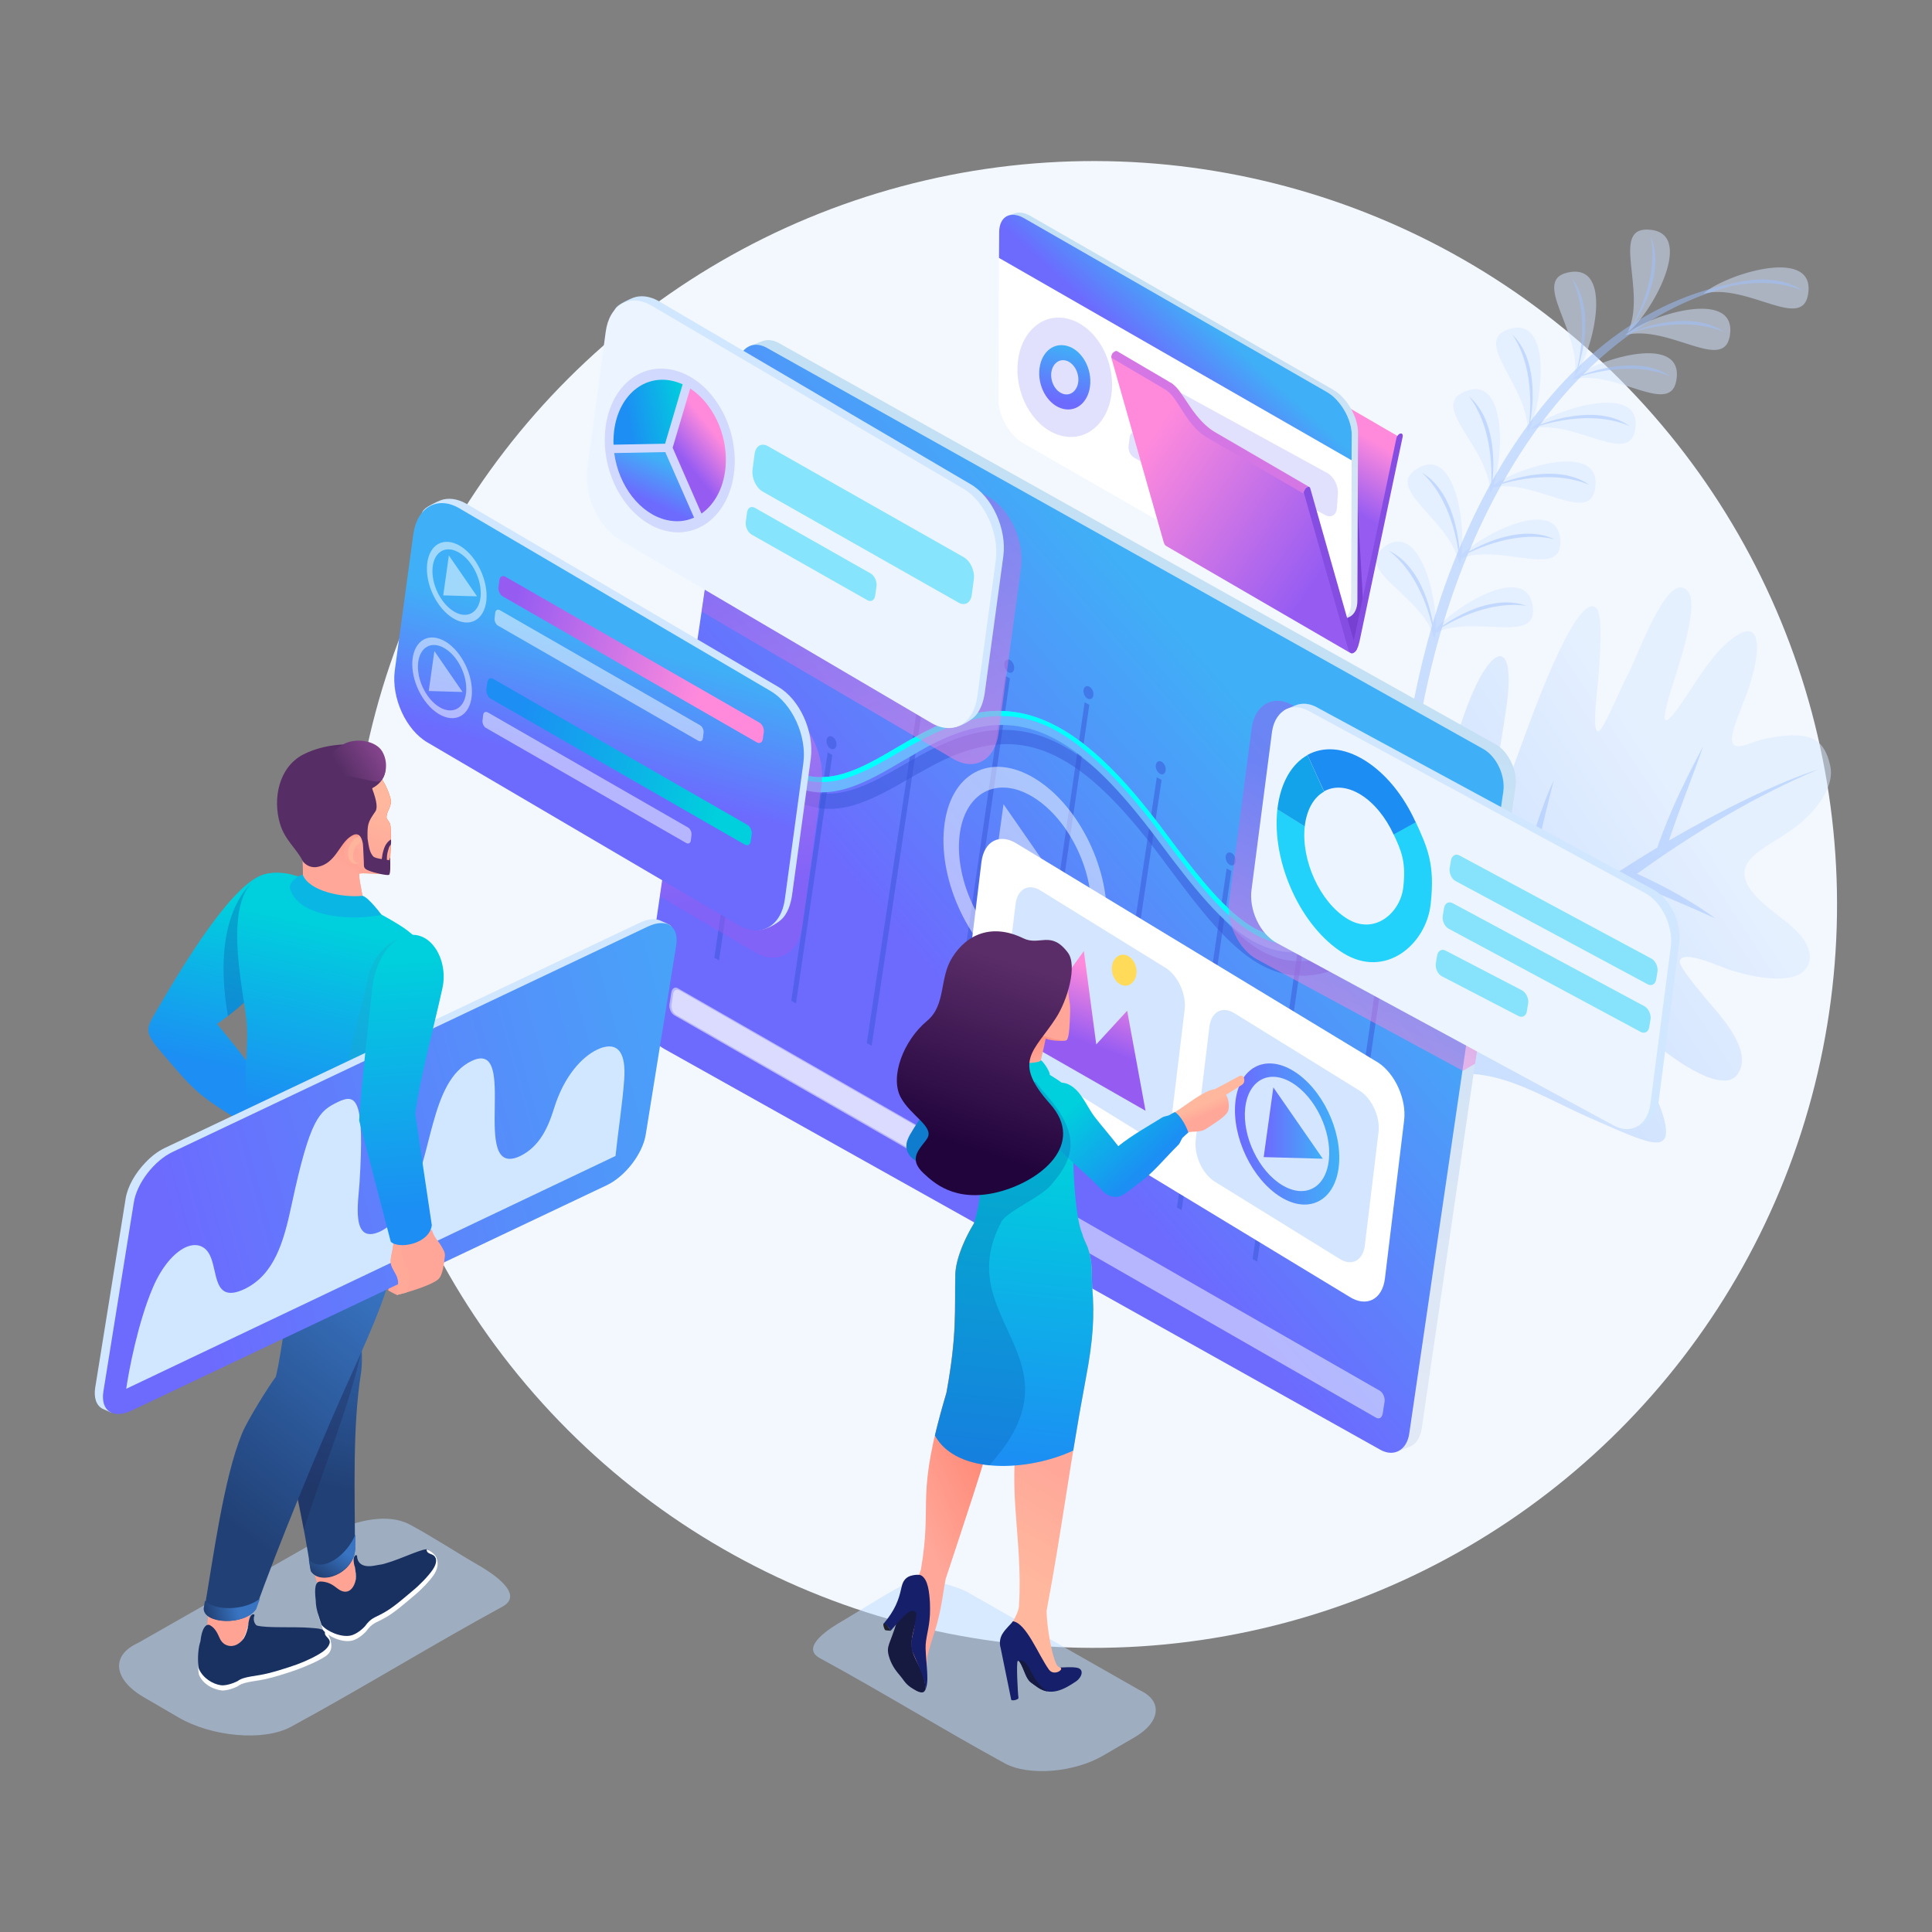 <?xml version="1.0" encoding="utf-8"?>
<!-- Generator: Adobe Illustrator 22.0.1, SVG Export Plug-In . SVG Version: 6.00 Build 0)  -->
<svg version="1.0" id="圖層_1" xmlns="http://www.w3.org/2000/svg" xmlns:xlink="http://www.w3.org/1999/xlink" x="0px" y="0px"
	 viewBox="0 0 1200 1200" style="enable-background:new 0 0 1200 1200;" xml:space="preserve">
<rect x="0" y="0" width="1200" height="1200" fill="#808080" stroke="none"/>
<style type="text/css">
	.st0{fill-rule:evenodd;clip-rule:evenodd;fill:#F3F8FF;}
	.st1{opacity:0.5;fill-rule:evenodd;clip-rule:evenodd;fill:url(#SVGID_1_);}
	.st2{opacity:0.5;fill-rule:evenodd;clip-rule:evenodd;fill:#A1C3FF;}
	.st3{opacity:0.5;fill-rule:evenodd;clip-rule:evenodd;fill:#D6E6FF;}
	.st4{fill-rule:evenodd;clip-rule:evenodd;fill:url(#SVGID_2_);}
	.st5{fill-rule:evenodd;clip-rule:evenodd;fill:#783FD3;}
	.st6{fill-rule:evenodd;clip-rule:evenodd;fill:#864DE2;}
	.st7{fill-rule:evenodd;clip-rule:evenodd;fill:url(#SVGID_3_);}
	.st8{fill-rule:evenodd;clip-rule:evenodd;fill:#FFFFFF;}
	.st9{fill-rule:evenodd;clip-rule:evenodd;fill:url(#SVGID_4_);}
	.st10{opacity:0.2;fill-rule:evenodd;clip-rule:evenodd;fill:#6D6AFD;}
	.st11{fill-rule:evenodd;clip-rule:evenodd;fill:url(#SVGID_5_);}
	.st12{fill-rule:evenodd;clip-rule:evenodd;fill:url(#SVGID_6_);}
	.st13{fill-rule:evenodd;clip-rule:evenodd;fill:#D477E4;}
	.st14{fill-rule:evenodd;clip-rule:evenodd;fill:url(#SVGID_7_);}
	.st15{fill-rule:evenodd;clip-rule:evenodd;fill:url(#SVGID_8_);}
	.st16{opacity:0.5;fill-rule:evenodd;clip-rule:evenodd;fill:#3856D8;}
	.st17{fill-rule:evenodd;clip-rule:evenodd;fill:#6BB6FF;}
	.st18{fill-rule:evenodd;clip-rule:evenodd;fill:#00FFFF;}
	.st19{opacity:0.5;fill-rule:evenodd;clip-rule:evenodd;fill:#FFFFFF;}
	.st20{opacity:0.5;fill-rule:evenodd;clip-rule:evenodd;fill:url(#SVGID_9_);}
	.st21{fill-rule:evenodd;clip-rule:evenodd;fill:#D0E7FF;}
	.st22{fill-rule:evenodd;clip-rule:evenodd;fill:#ECF5FF;}
	.st23{opacity:0.5;fill-rule:evenodd;clip-rule:evenodd;fill:#22D2FB;}
	.st24{fill-rule:evenodd;clip-rule:evenodd;fill:#22D2FB;}
	.st25{fill-rule:evenodd;clip-rule:evenodd;fill:#12A3EB;}
	.st26{fill-rule:evenodd;clip-rule:evenodd;fill:#1C8DF3;}
	.st27{opacity:0.5;fill-rule:evenodd;clip-rule:evenodd;fill:url(#SVGID_10_);}
	.st28{fill-rule:evenodd;clip-rule:evenodd;fill:#86E4FD;}
	.st29{fill-rule:evenodd;clip-rule:evenodd;fill:url(#SVGID_11_);}
	.st30{fill-rule:evenodd;clip-rule:evenodd;fill:url(#SVGID_12_);}
	.st31{fill-rule:evenodd;clip-rule:evenodd;fill:url(#SVGID_13_);}
	.st32{opacity:0.5;fill-rule:evenodd;clip-rule:evenodd;fill:url(#SVGID_14_);}
	.st33{fill-rule:evenodd;clip-rule:evenodd;fill:url(#SVGID_15_);}
	.st34{fill-rule:evenodd;clip-rule:evenodd;fill:url(#SVGID_16_);}
	.st35{fill-rule:evenodd;clip-rule:evenodd;fill:url(#SVGID_17_);}
	.st36{fill-rule:evenodd;clip-rule:evenodd;fill:#D4E5FF;}
	.st37{fill-rule:evenodd;clip-rule:evenodd;fill:url(#SVGID_18_);}
	.st38{fill-rule:evenodd;clip-rule:evenodd;fill:#FFDB59;}
	.st39{fill-rule:evenodd;clip-rule:evenodd;fill:url(#SVGID_19_);}
	.st40{fill-rule:evenodd;clip-rule:evenodd;fill:url(#SVGID_20_);}
	.st41{opacity:0.5;fill-rule:evenodd;clip-rule:evenodd;fill:#BDDDFF;}
	.st42{fill-rule:evenodd;clip-rule:evenodd;fill:url(#SVGID_21_);}
	.st43{fill-rule:evenodd;clip-rule:evenodd;fill:#1F202B;}
	.st44{fill-rule:evenodd;clip-rule:evenodd;fill:#161A40;}
	.st45{fill-rule:evenodd;clip-rule:evenodd;fill:#161F69;}
	.st46{fill-rule:evenodd;clip-rule:evenodd;fill:url(#SVGID_22_);}
	.st47{fill-rule:evenodd;clip-rule:evenodd;fill:url(#SVGID_23_);}
	.st48{fill-rule:evenodd;clip-rule:evenodd;fill:#107CCE;}
	.st49{fill-rule:evenodd;clip-rule:evenodd;fill:url(#SVGID_24_);}
	.st50{fill-rule:evenodd;clip-rule:evenodd;fill:url(#SVGID_25_);}
	.st51{opacity:0.3;fill-rule:evenodd;clip-rule:evenodd;fill:#0960AC;}
	.st52{fill-rule:evenodd;clip-rule:evenodd;fill:url(#SVGID_26_);}
	.st53{fill-rule:evenodd;clip-rule:evenodd;fill:#FFA698;}
	.st54{fill-rule:evenodd;clip-rule:evenodd;fill:#00CEDC;}
	.st55{fill-rule:evenodd;clip-rule:evenodd;fill:url(#SVGID_27_);}
	.st56{fill-rule:evenodd;clip-rule:evenodd;fill:#FFA495;}
	.st57{fill-rule:evenodd;clip-rule:evenodd;fill:#193161;}
	.st58{fill-rule:evenodd;clip-rule:evenodd;fill:url(#SVGID_28_);}
	.st59{opacity:0.35;fill-rule:evenodd;clip-rule:evenodd;fill:#0960AC;}
	.st60{fill-rule:evenodd;clip-rule:evenodd;fill:url(#SVGID_29_);}
	.st61{fill-rule:evenodd;clip-rule:evenodd;fill:url(#SVGID_30_);}
	.st62{opacity:0.3;fill-rule:evenodd;clip-rule:evenodd;fill:#1E2353;}
	.st63{fill-rule:evenodd;clip-rule:evenodd;fill:url(#SVGID_31_);}
	.st64{fill-rule:evenodd;clip-rule:evenodd;fill:url(#SVGID_32_);}
	.st65{fill-rule:evenodd;clip-rule:evenodd;fill:url(#SVGID_33_);}
	.st66{opacity:0.35;fill-rule:evenodd;clip-rule:evenodd;fill:#17ACC8;}
	.st67{fill-rule:evenodd;clip-rule:evenodd;fill:#E7A376;}
	.st68{fill-rule:evenodd;clip-rule:evenodd;fill:url(#SVGID_34_);}
	.st69{fill-rule:evenodd;clip-rule:evenodd;fill:url(#SVGID_35_);}
	.st70{fill-rule:evenodd;clip-rule:evenodd;fill:#FFB49C;}
	.st71{fill-rule:evenodd;clip-rule:evenodd;fill:#562E65;}
	.st72{fill-rule:evenodd;clip-rule:evenodd;fill:url(#SVGID_36_);}
	.st73{fill-rule:evenodd;clip-rule:evenodd;fill:#0AB7E4;}
	.st74{fill-rule:evenodd;clip-rule:evenodd;fill:url(#SVGID_37_);}
	.st75{fill-rule:evenodd;clip-rule:evenodd;fill:#FFAA99;}
	.st76{fill-rule:evenodd;clip-rule:evenodd;fill:url(#SVGID_38_);}
</style>
<g>
	
		<ellipse transform="matrix(0.707 -0.707 0.707 0.707 -198.247 644.919)" class="st0" cx="679.4" cy="561.8" rx="461.8" ry="461.8"/>
	<g>
		<g>
			<g>
				<linearGradient id="SVGID_1_" gradientUnits="userSpaceOnUse" x1="899.057" y1="612.611" x2="1055.868" y2="508.921">
					<stop  offset="0" style="stop-color:#A3C6FF"/>
					<stop  offset="1" style="stop-color:#D7E7FF"/>
				</linearGradient>
				<path class="st1" d="M1123.6,598c-4,13.2-27.2,11.3-48.2,4.7c-7.6-2.4-30.4-13.2-32-5.8c-0.8,2.6,7.1,12.4,15.5,22.6
					c7.5,9.1,31,32.5,20.3,47.8c-9.7,13.9-45.8-13.3-56.2-23.7c-35.7-35.5-38.4-25.4-10.5,10.8c11.2,14.5,20.2,33.8,22,44.8
					c0.9,5.6,0.3,10.5-6,10.4c-7.3-0.1-20.8-6.4-40.9-15.2c-45.9-20.1-81-50.5-140.1,0.5c13.5-69.5,28-124.9,43.8-188.5
					c3.5-14.2,7.5-29,11.6-42.8c5.9-19.4,12.2-36.5,18.4-46.3c1.7-2.6,3.2-4.7,4.7-6.3l0.1-0.1c8.8-9.3,13.4,1.3,9.7,27.2
					c-1.6,11.4-3.4,22.2-5.5,34.6c-2.9,17.5-4,28.7-2.1,29.3c2.2,0.7,7.1-12.6,18.2-43.3c14.4-39.7,34.6-88.3,44.6-81.5
					c3.3,2.2,4.4,15,1.4,47.3c-6.3,57.5,6.5,18.2,19.8-7.8c7.2-15.1,25-64.2,36.5-49c4.8,6.4-0.7,28.2-5.8,45
					c-1.2,3.8-2.3,7.4-3.3,10.5c-0.8,2.4-1.5,4.7-2.1,6.7c-8.2,26.9-1.4,19.9,12.6-1.7c6.8-10.4,13.6-20.4,20.4-26.9
					c23.7-22.3,23.6,0.1,17,21.9c-0.7,2.3-1.5,4.7-2.3,6.9c-3,8.2-6.3,15.9-8.1,21.8c-2.9,9.5-1.9,14.5,10,9.8
					c5-2,11.8-3.8,20.4-4.6c17.7-1.7,25.8,2.4,29.3,18.6c0.8,3.6,0.5,7.4-0.7,11.2c-3.4,11.2-14.2,22.9-27,31.1
					c-11.7,7.5-22.7,13.1-25.1,21.2c-0.4,1.3-0.6,2.7-0.5,4.2c0.7,10.4,15.6,21.1,26.9,29.9C1122.3,583,1125.6,591.4,1123.6,598z"/>
				<path class="st2" d="M1129.8,477.7c-39.2,16.5-76.9,39-113,65c18.1,8.2,34.6,17.5,48.8,27.8c-18.1-8.2-36.9-16.1-54.9-23.3
					c-20.6,15.1-40.6,31.4-60.1,48.4c-7.4,6.4-14.9,13.3-22.6,20.5c22.8,14.7,41.9,32.3,59.2,48.9c-22.6-14.4-43-30-65.4-43.1
					c-27.5,26.1-55.9,55.2-80.3,78.8c20.2-31.8,55.8-71,88.5-101.4c7.5-29.7,23.1-90.3,35.1-114.6c-5.8,21.4-17.6,74.7-24.7,105.2
					c2.1-1.8,4.1-3.6,6.2-5.4c21.5-18.4,51.5-39.3,82.8-58.1l0.1-0.3c7.8-22.8,18.8-44.6,28.4-62.6c-7,20.2-14.8,38.9-21.3,58.6
					C1069.6,502.9,1103.5,486.3,1129.8,477.7z"/>
			</g>
			<g>
				<path class="st3" d="M976.2,235.7c13.3-11.9,67.3-28.9,65.3-1.8C1039.5,261,1004.1,228.6,976.2,235.7L976.2,235.7z M891,396.8
					c0.3-1.1,0.4-2.5,0.6-3.9c25.3-11.5,65.1,8.4,60.2-17.5c-4.8-24.9-46.4-0.2-60,15.4c0.9-21.4-10.4-65.5-30.9-51.9
					c-21.7,14.3,18.9,28.8,29,54.3c-0.2,0.3-0.4,0.6-0.6,0.9c0.3-0.2,0.6-0.3,0.8-0.4C890.4,394.7,890.7,395.7,891,396.8L891,396.8z
					 M906.5,350.6c-0.2-1.2-0.5-2.3-0.8-3.4c-0.2,0.1-0.4,0.2-0.6,0.3c0.2-0.2,0.3-0.4,0.5-0.6c-7.9-26.2-47-44.2-24.1-56.5
					c21.6-11.6,29,32.9,26.2,54.3c14.8-14.3,58.7-35.5,61.3-10.2c2.7,26.3-35.4,2.8-61.6,12.1C907.2,348,906.9,349.4,906.5,350.6
					L906.5,350.6z M925.6,306.4c0.6-1.1,1.1-2.3,1.6-3.7c27.6-5.6,61.9,25.2,63.8-1.5c1.9-26.1-47.6-11.4-63.4,0.3
					c6.6-20.1,7.5-66.7-16.1-58.9C885.5,251.2,925.6,277.6,925.6,306.4L925.6,306.4z M1058,182.4c13.3-11.9,67.3-28.9,65.3-1.8
					C1121.3,207.7,1085.9,175.3,1058,182.4L1058,182.4z M1011,206.4c14.3-10.7,41.8-60.1,14.8-63.6
					C998.8,139.3,1023.5,180.5,1011,206.4L1011,206.4z M977.9,234.2c11-14,24.9-68.9-2.1-65.3C948.8,172.6,983.2,206,977.9,234.2
					L977.9,234.2z M948.7,268.6c1.8-28.7-36.5-57.5-10.2-64.5C964.8,197.2,957.9,253.4,948.7,268.6L948.7,268.6z M950.6,266.4
					c27.9-7,63.3,25.4,65.3-1.8C1017.9,237.5,964,254.6,950.6,266.4L950.6,266.4z M1009.4,208.1c27.9-7,63.3,25.4,65.3-1.8
					C1076.6,179.1,1022.7,196.2,1009.4,208.1z"/>
				<path class="st2" d="M895,370.8c3.2-9.6,6.8-19.2,10.8-28.7c-1.7-11.4-7-34.2-22.6-48.5c17.3,10.2,22.1,34.4,23.2,47.2
					c5.9-14.1,12.5-27.9,19.9-41.2c0.4-10.8-0.3-35.7-13.8-53.3c15.9,13.6,15.8,39.9,14.5,52.1c6.9-12.3,14.5-24.2,22.8-35.4
					c1.1-10.1,2.5-36.1-10.4-55.1c15.6,15.2,13.1,42.8,11,54.2c9-12.1,18.7-23.4,29.3-33.6c2.4-10,6.8-35.4-3.5-55.7
					c13.5,16.9,7.7,43.8,4.2,55c10.6-10.1,21.9-19.2,34.1-26.9c5-9.4,15.4-32.4,10.7-54.3c8.6,19.4-3.3,43.4-9.7,53.7
					c17.7-11.1,37.1-19.2,58.2-23.7c5.7-1.5,12.5-2.8,19.6-3c0.9-0.1,1.9-0.2,2.8-0.2c-0.5,0.1-1,0.1-1.5,0.2c8.7,0,17.6,1.7,25,7
					c-14.6-6.3-31.1-5.4-43.2-3.2c-22.6,5.8-42.7,15.6-60.6,27.9c11-4.2,37.5-11.5,55.1,1c-21.5-9.3-47.3-2.8-56.6,0
					c-11.2,7.9-21.6,16.8-31.1,26.4c11.3-4.2,37.2-11.1,54.5,1.2c-20.6-9-45.3-3.3-55.4-0.3c-9.4,9.5-17.9,19.7-25.7,30.2
					c10.7-4.1,37.7-11.8,55.5,0.8c-21-9.2-46.3-3.1-56-0.1c-8.5,11.5-16,23.4-22.7,35.2c11.7-4.2,36.8-10.5,53.8,1.5
					c-19.9-8.6-43.5-3.7-54.3-0.7c-8,14.3-14.8,28.6-20.5,42.1c10.9-6.2,34.3-16.5,52.9-7.7c-20.9-5-43.1,3.7-53.3,8.6
					c-4.2,10.1-7.8,19.8-10.8,28.7c-1.8,5.3-3.6,10.9-5.2,16.5c10.3-7.1,32.7-19.5,52.1-12.4c-21.3-3.2-42.7,7.6-52.4,13.3
					c-18.5,62.6-28.8,142.1-18.8,204.3c-18.7-67.1-2.2-154.5,12.6-205.5c-2.7-11.2-10-33.5-26.8-46.3c18.1,8.6,25,32.1,27.3,44.8
					C891.7,381,893.4,375.6,895,370.8z"/>
			</g>
		</g>
		<g>
			<g>
				<g>
					<g>
						<linearGradient id="SVGID_2_" gradientUnits="userSpaceOnUse" x1="801.038" y1="294.346" x2="822.908" y2="256.291">
							<stop  offset="0" style="stop-color:#965CF2"/>
							<stop  offset="1" style="stop-color:#FF8ADC"/>
						</linearGradient>
						<path class="st4" d="M840.7,398.2l-114.3-66.4l26.5-125.9l0,0l0,0l0,0l0,0l0,0l0,0l0,0l0,0l0,0l0,0l0,0v0l0,0l0,0l0,0l0,0l0,0
							l0,0l0,0l0,0l0,0l0,0l0,0l0,0l0,0l0,0l0,0l0,0h0l0-0.1l0,0l0,0l0,0l0,0l0-0.1l0,0l0,0l0,0l0,0l0-0.1l0,0l0,0l0,0l0,0l0,0l0,0
							l0-0.1l0,0l0,0l0,0l0,0l0-0.1l0,0l0,0l0,0l0,0l0-0.1h0l0-0.1l0,0l0,0l0,0l0,0l0-0.1l0,0l0,0l0,0l0,0l0-0.1l0,0l0,0l0,0l0,0
							l0,0l0,0l0,0l0,0l0,0l0,0l0,0l0,0l0,0l0,0l0,0l0,0l0,0l0,0l0,0l0,0l0,0l0,0l0,0l0,0l0,0l0,0l0,0l0,0l0,0l0,0l0,0l0,0l0,0l0,0
							l0,0l0,0c0.5-0.3,1-0.3,1.7-0.1l114.3,66.4C866.9,267.2,851.7,361.1,840.7,398.2z"/>
						<path class="st5" d="M752.9,205.8l87.1,52.2l6.5,113.7c-1,9.9-4,19.4-5.3,29.2l-114.9-69.1L752.9,205.8z"/>
					</g>
					<path class="st6" d="M811.2,303c0.2-0.2,0.4-0.3,0.6-0.4c0.9-0.5,1.7-0.3,2,0.6l27,95l26.5-125.9c0.2-1.2,1.1-2.3,1.9-2.8
						c0.2-0.1,0.4-0.2,0.6-0.2c1.1-0.3,1.7,0.6,1.4,2.1L844.5,398c-0.5,2.2-1,3.9-1.6,5c-0.6,1.2-1.3,2-2.1,2.4
						c-0.8,0.5-1.5,0.5-2.1,0c-0.6-0.5-1.1-1.4-1.5-3l-27.2-95.8C809.5,305.6,810.1,303.9,811.2,303z"/>
				</g>
				<g>
					<linearGradient id="SVGID_3_" gradientUnits="userSpaceOnUse" x1="739.447" y1="206.761" x2="720.075" y2="355.058">
						<stop  offset="0" style="stop-color:#C4E0F5"/>
						<stop  offset="1" style="stop-color:#E1E8F6"/>
					</linearGradient>
					<path class="st7" d="M624.5,142.9c0-2.8-2.2-5-1.2-6.8c1-1.9,5.3-3.1,7.2-3.7c2.6-0.8,5.9-0.3,9.5,1.7l188.1,108
						c8.5,4.9,15.4,16.9,15.4,26.6l-0.4,104.4c0,4.8-1.7,8.2-4.4,9.8c-1.7,1-6.3,2.8-8.6,2.4c-1.6-0.3-0.7-2.4-2.5-3.4L639.5,274
						c-8.5-4.9-15.4-16.9-15.4-26.6L624.5,142.9z"/>
					<path class="st8" d="M620.6,144.3c0-9.8,7-13.7,15.5-8.8l188.1,108c8.5,4.9,15.4,16.9,15.4,26.6l-0.4,104.4
						c0,9.8-7,13.7-15.5,8.8l-188.1-108c-8.5-4.9-15.4-16.9-15.4-26.6L620.6,144.3z"/>
					<linearGradient id="SVGID_4_" gradientUnits="userSpaceOnUse" x1="716.606" y1="227.19" x2="746.382" y2="194.613">
						<stop  offset="0" style="stop-color:#6D6AFE"/>
						<stop  offset="1" style="stop-color:#3FB0F7"/>
					</linearGradient>
					<path class="st9" d="M620.6,144.3c0-9.8,7-13.7,15.5-8.8l188.1,108c8.5,4.9,15.4,16.9,15.4,26.6l-0.1,15.8l-219-125.7
						L620.6,144.3z"/>
					<g>
						<g>
							<path class="st10" d="M662.9,197.9c16.2,3.7,28.7,23,27.8,43.2c-0.9,20.1-14.7,33.4-30.9,29.7c-16.2-3.7-28.7-23-27.8-43.2
								C632.8,207.5,646.7,194.1,662.9,197.9z"/>
							<linearGradient id="SVGID_5_" gradientUnits="userSpaceOnUse" x1="657.882" y1="249.295" x2="665.765" y2="215.252">
								<stop  offset="0" style="stop-color:#6D6AFE"/>
								<stop  offset="1" style="stop-color:#3FB0F7"/>
							</linearGradient>
							<path class="st11" d="M662.2,214.7c8.8,2,15.5,12.4,15,23.3c-0.5,10.9-7.9,18-16.7,16c-8.8-2-15.5-12.4-15-23.3
								C646,219.8,653.4,212.7,662.2,214.7L662.2,214.7z M661.8,223.9c-4.6-1.1-8.6,2.7-8.9,8.5c-0.2,5.8,3.3,11.3,8,12.4
								c4.6,1.1,8.6-2.7,8.9-8.5C670,230.5,666.4,224.9,661.8,223.9z"/>
						</g>
						<g>
							<path class="st10" d="M700.6,234.5c0.3-4.6,3.7-6.6,7.5-4.4l116.5,63.8c3.8,2.2,6.7,7.8,6.4,12.4l-0.6,9.1
								c-0.3,4.6-3.7,6.6-7.5,4.4l-116.4-63.8c-3.8-2.2-6.7-7.8-6.4-12.4L700.6,234.5z"/>
							<path class="st10" d="M701.7,271.5c0.4-2.7,2.4-3.9,4.6-2.6l66.4,37.7c2.2,1.3,3.7,4.6,3.3,7.3l-0.7,5.4
								c-0.4,2.7-2.4,3.9-4.6,2.6l-66.4-37.7c-2.2-1.3-3.7-4.6-3.3-7.3L701.7,271.5z"/>
						</g>
					</g>
				</g>
				<g>
					<linearGradient id="SVGID_6_" gradientUnits="userSpaceOnUse" x1="820.907" y1="354.838" x2="709.385" y2="279.664">
						<stop  offset="0" style="stop-color:#965CF2"/>
						<stop  offset="1" style="stop-color:#FF8ADC"/>
					</linearGradient>
					<path class="st12" d="M810.4,305.3l27.6,92l0,0c0.4,1,0.1,7.7,0.6,8.2l-114.3-66.4c-1-0.6-1.5-2.1-1.7-3l-27.2-95.8l0,0
						l-5.1-18c-0.3-1.4,0.7-3,1-3.3c4.7,4.3,30.1,19.8,34.8,22.6c7.8,6.1,8.1,12.5,19.9,25c2.3,2.4,3,3,5.9,4.7L810.4,305.3z"/>
					<path class="st6" d="M811.2,303c0.2-0.2,0.4-0.3,0.6-0.4c0.9-0.5,1.7-0.3,2,0.6l27,95l2.1,4.8c-0.6,1.2-1.3,2-2.1,2.4
						c-0.8,0.5-1.5,0.5-2.1,0c-0.6-0.5-1.1-1.4-1.5-3l-27.2-95.8C809.5,305.6,810.1,303.9,811.2,303z"/>
					<path class="st13" d="M755.5,268.9l57.6,33.5c-1.5-0.7-3.8,2.6-3.4,4.2l-58.2-33.8c-1.9-1.1-3.1-1.8-4.9-3.1
						c-8.3-6.5-12.2-15.5-17.6-22.7c-1.5-2.1-3.1-3.5-4.6-4.7c-1.4-0.8-2.2-1.2-1.9-1.1l-32.1-18.9c-0.2-1.4,0.7-2.9,1-3.2
						c0.6-0.6,1.6-1.4,2.4-1L726,237c-0.3-0.1,0.5,0.3,1.9,1.1c1.5,1.2,3.1,2.6,4.6,4.7c5.7,7.7,9.8,16.3,19.1,23.6
						C753,267.4,754.1,268.1,755.5,268.9z"/>
				</g>
			</g>
			<g>
				<g>
					<g>
						<linearGradient id="SVGID_7_" gradientUnits="userSpaceOnUse" x1="696.836" y1="414.711" x2="630.37" y2="818.123">
							<stop  offset="0" style="stop-color:#C4E0F5"/>
							<stop  offset="1" style="stop-color:#E1E8F6"/>
						</linearGradient>
						<path class="st14" d="M483.8,213.1c-3.2-1.8-6.9-2.5-10.3-1.2l-7.7,3c-2.8,14.6,399.1,682.7,402.7,686.4l6.9-2.6
							c4.5-1.8,6.9-6.5,7.6-11.1L941.3,489c0,0,0,0,0,0c1-6.7-1.1-13.7-4.7-19.3c-2-3-4.6-5.8-7.8-7.5L483.8,213.1z"/>
						<linearGradient id="SVGID_8_" gradientUnits="userSpaceOnUse" x1="591.28" y1="623.602" x2="790.018" y2="451.591">
							<stop  offset="0" style="stop-color:#6D6AFE"/>
							<stop  offset="1" style="stop-color:#3FB0F7"/>
						</linearGradient>
						<path class="st15" d="M921.1,465.1L476.2,216c-8.4-4.7-16.4-0.2-17.9,10l-58.4,398.6c-1.5,10.2,4.1,22.2,12.5,26.8l445,249.1
							c8.4,4.7,16.4,0.2,17.9-10l58.4-398.6C935.2,481.8,929.5,469.7,921.1,465.1z"/>
					</g>
					<g>
						<path class="st16" d="M866.3,542.2c-1.7-0.9-3.3,0-3.6,2c-0.3,2.1,0.8,4.5,2.5,5.4c1.7,1,3.3,0,3.6-2
							C869.2,545.6,868.1,543.2,866.3,542.2L866.3,542.2z M446.6,596.5l24-164.1l-2.9-1.6l-24,164.1L446.6,596.5L446.6,596.5z
							 M470.7,421c-1.7-0.9-3.3,0-3.6,2.1c-0.3,2,0.8,4.5,2.5,5.4c1.7,1,3.4,0.1,3.7-2C473.6,424.5,472.4,422,470.7,421L470.7,421z
							 M494.4,623.2L517,468.9l-2.9-1.6l-22.6,154.3L494.4,623.2L494.4,623.2z M517,457.6c-1.7-0.9-3.3,0-3.6,2
							c-0.3,2,0.8,4.5,2.5,5.4c1.7,0.9,3.3,0,3.6-2C519.9,461,518.7,458.5,517,457.6L517,457.6z M541.4,649.5l30.7-204.4l-3-1.6
							l-30.7,204.4L541.4,649.5L541.4,649.5z M572.2,433.8c-1.7-0.9-3.3,0-3.6,2c-0.3,2,0.8,4.5,2.6,5.4c1.6,0.9,3.3,0,3.6-2
							C575,437.2,573.9,434.7,572.2,433.8L572.2,433.8z M590.1,676.8l37.2-255.4l-2.9-1.6l-37.2,255.4L590.1,676.8L590.1,676.8z
							 M627.4,410c-1.7-1-3.3,0-3.6,2.1c-0.3,2,0.8,4.4,2.5,5.4c1.7,1,3.3,0,3.6-2C630.2,413.4,629.1,411,627.4,410L627.4,410z
							 M637.9,703.5l38.7-265.7l-2.9-1.6l-38.7,265.7L637.9,703.5L637.9,703.5z M676.6,426.5c-1.7-0.9-3.3,0-3.6,2
							c-0.3,2,0.8,4.5,2.5,5.4c1.7,0.9,3.3,0,3.6-2C679.5,429.9,678.3,427.4,676.6,426.5L676.6,426.5z M684.6,729.7l36.9-245.3
							l-3-1.6L681.6,728L684.6,729.7L684.6,729.7z M721.5,473.1c-1.7-0.9-3.3,0-3.6,2.1c-0.3,2,0.9,4.4,2.5,5.4c1.7,1,3.3,0,3.6-2
							C724.3,476.5,723.2,474.1,721.5,473.1L721.5,473.1z M731,750l2.9,1.6L764.8,541l-2.9-1.6L731,750L731,750z M764.9,529.8
							c-1.7-0.9-3.3,0-3.6,2c-0.3,2,0.8,4.5,2.6,5.4c1.7,0.9,3.3,0,3.6-2C767.7,533.1,766.6,530.7,764.9,529.8L764.9,529.8z
							 M780.9,783.6l30.2-206.3l-2.9-1.6L778,782L780.9,783.6L780.9,783.6z M811.2,566c-1.7-0.9-3.3,0-3.6,2
							c-0.3,2.1,0.8,4.5,2.5,5.4c1.7,0.9,3.3,0,3.7-2C814.1,569.4,812.9,567,811.2,566L811.2,566z M832.5,762.5l3,1.6l30.9-210.6
							l-3-1.6L832.5,762.5z"/>
						<path class="st16" d="M884.7,563c-0.5-0.9-1.2-1.6-1.9-2c-1-0.5-2-0.6-2.8,0c-7.2,5.5-13.7,10.3-19.9,14.4
							c-6.1,4.2-11.8,7.6-17,10.5c-24.6,13.4-42.4,14.4-59.9,4.6c-17.2-9.9-33.7-30.7-55.3-60c-24.2-32.8-45.5-55-67-66.9
							c-3.2-1.8-6.3-3.3-9.5-4.6c-24.7-10.2-49.9-6.6-80,10.3c-3.1,1.7-6.1,3.5-9.2,5.2c-23.2,13.4-44.9,26-68.3,13
							c-12.2-6.8-24.8-20.4-38.4-44.5c-0.5-0.9-1.2-1.6-1.9-2c-1-0.5-2-0.6-2.8,0.1c-1.3,1.1-1.5,3.8-0.3,5.9
							c15.1,26.9,29.2,42.1,42.6,49.5c25.3,14,48.4,0.5,73.2-13.8c3.1-1.7,6.1-3.4,9.1-5.1c28.7-16.2,52.6-19.7,75.7-10.1
							c2.9,1.2,5.7,2.6,8.6,4.2c20.3,11.2,40.7,32.6,64,64.2c22.4,30.3,39.6,52,58.2,62.7c0.4,0.2,0.7,0.4,1.1,0.6
							c18.5,10.2,37.8,9.4,63.9-4.9c5.4-2.9,11.2-6.5,17.5-10.8c6.2-4.2,12.9-9.1,20-14.6C885.8,567.8,886,565.2,884.7,563z"/>
						<path class="st17" d="M880.7,547.5c-0.5-0.9-1.2-1.6-1.9-2c-1-0.5-2-0.5-2.8,0.1c-7.2,5.6-13.7,10.5-19.9,14.7
							c-6.1,4.3-11.8,7.8-17,10.8c-24.6,13.8-42.4,15-59.9,5.5c-17.1-9.6-33.7-30.2-55.3-59.2c-24.2-32.5-45.5-54.4-67-66
							c-3.2-1.7-6.3-3.2-9.5-4.5c-24.7-9.8-49.9-6-80,11.4c-3.1,1.7-6.1,3.6-9.2,5.3c-23.2,13.7-44.9,26.6-68.3,13.9
							c-12.2-6.6-24.8-20.1-38.4-43.9c-0.5-0.9-1.2-1.6-1.9-2c-1-0.5-2-0.5-2.8,0.1c-1.4,1.1-1.5,3.8-0.3,5.9
							c15.1,26.7,29.2,41.7,42.6,48.9c25.3,13.7,48.4-0.1,73.2-14.8c3.1-1.7,6.1-3.5,9.1-5.3c28.7-16.6,52.6-20.4,75.7-11.2
							c2.9,1.1,5.7,2.5,8.6,4c20.3,10.9,40.7,32,64,63.3c22.4,30,39.6,51.4,58.2,61.9c0.4,0.2,0.7,0.4,1.1,0.6
							c18.5,10,37.8,8.8,63.9-5.7c5.4-3,11.2-6.7,17.5-11c6.2-4.3,12.9-9.3,20.1-14.9C881.8,552.3,882,549.7,880.7,547.5z"/>
						<path class="st18" d="M876,545.5c-11.8,9.2-23.9,18.1-36.9,25.5c-24.6,13.8-42.4,15-59.9,5.5c-17.1-9.6-33.7-30.2-55.3-59.2
							c-19.1-25.7-45.8-58.2-76.5-70.4c-33-13.1-60.6-0.2-89.2,16.7c-23.2,13.7-44.9,26.6-68.3,13.9c-12.2-6.6-24.8-20.1-38.4-43.9
							c-0.5-0.9-1.2-1.6-1.9-2c3.8,9.9,21.1,39.2,37.8,48.2c25.3,13.6,47,1.7,71.7-13c27.6-15.7,56.1-29.8,88-17.2
							c28.9,11.6,56.8,45.3,74.8,69.5c22.4,30,38.5,50.5,57.2,61c15.5,8.7,28.5,8.2,42.2,3.1C835.5,577.9,868.7,557,876,545.5z"/>
					</g>
					<g>
						<g>
							<path class="st19" d="M417,616.3c0.4-2.5,2.3-3.6,4.2-2.4l435.8,249.9c2,1.2,3.3,4.2,3,6.7l-1.2,7.6
								c-0.4,2.5-2.3,3.6-4.2,2.4L418.8,630.6c-2-1.2-3.3-4.2-3-6.7L417,616.3z"/>
							<path class="st19" d="M418.1,617.3c0.3-2.3,2-3.2,3.9-2.2l165.4,94.8c1.8,1.1,3,3.8,2.7,6.1l-1,6.9c-0.3,2.3-2.1,3.2-3.9,2.2
								l-165.4-94.8c-1.8-1.1-3-3.8-2.7-6.1L418.1,617.3z"/>
						</g>
						<g>
							<polygon class="st19" points="623.3,499.5 613.9,567.4 671.5,569 							"/>
							<path class="st19" d="M631.7,594.5c-22.5-13.8-38.5-47.2-35.8-74.7c2.8-27.4,23.3-38.5,45.8-24.7
								c22.5,13.8,38.5,47.2,35.8,74.7C674.7,597.3,654.2,608.3,631.7,594.5L631.7,594.5z M630.5,606.2c27.8,17,53.1,3.3,56.5-30.5
								c3.4-33.9-16.3-75.1-44.1-92.1c-27.8-17-53.1-3.4-56.5,30.5C582.9,547.9,602.7,589.2,630.5,606.2z"/>
						</g>
					</g>
				</g>
				<g>
					<linearGradient id="SVGID_9_" gradientUnits="userSpaceOnUse" x1="866.712" y1="508.637" x2="811.977" y2="636.329">
						<stop  offset="0" style="stop-color:#965CF2"/>
						<stop  offset="1" style="stop-color:#FF8ADC"/>
					</linearGradient>
					<path class="st20" d="M780.8,595.9l127.8,69.2l7.6-4.4l6.7-42.4l8.1-110.9l-128.7-69.7c-11.6-6.3-22.7,0-24.8,14.1l-14,107.3
						C761.4,573.1,769.2,589.6,780.8,595.9z"/>
					<g>
						<g>
							<path class="st21" d="M1029.4,591.7l-15.9,108.5l1.9,0.2l5.2-2.1c5.7-2.3,8.7-8.3,9.6-14.1l12.7-97.9c0,0,0,0,0-0.1
								c1.2-8.5-1.3-17.2-6-24.2c-2.5-3.8-5.8-7.2-9.8-9.4L817.9,439.3c-4-2.2-8.6-3-13-1.3l-4.6,1.9c-2.3,0.9-3,1.6-3,1.7
								C799.5,461.9,1032.4,570.9,1029.4,591.7z"/>
							<path class="st22" d="M1021.8,554.7L812.7,441.5c-4.6-2.5-9.2-2.8-13-1.3c-4.9,2-8.5,6.9-9.6,14.1l-12.7,97.9
								c-1.9,12.8,5.2,27.9,15.8,33.6l209.2,113.3c10.6,5.7,20.7,0,22.6-12.8l12.7-97.9C1039.5,575.5,1032.4,560.5,1021.8,554.7z"/>
						</g>
						<g>
							<path class="st23" d="M1025.7,595.4l-119.1-64c-1.1-0.6-2.2-0.7-3.1-0.3c-1.2,0.5-2,1.7-2.3,3.4l-0.8,4.8
								c-0.4,3.1,1.2,6.7,3.8,8l119.1,64c2.5,1.4,5,0,5.4-3.1l0.8-4.8C1029.9,600.4,1028.3,596.8,1025.7,595.4z"/>
							<path class="st23" d="M1021.4,625l-119.1-64c-1.1-0.6-2.2-0.7-3.1-0.3c-1.2,0.5-2,1.7-2.3,3.4l-0.8,4.8
								c-0.4,3.1,1.2,6.7,3.8,8l119.1,64c2.5,1.4,5,0,5.4-3.1l0.8-4.8C1025.6,630,1023.9,626.4,1021.4,625z"/>
							<path class="st23" d="M945.3,615.1L898,590.5c-1.1-0.6-2.2-0.7-3.1-0.3c-1.2,0.5-2,1.7-2.3,3.4l-0.8,4.8
								c-0.4,3.1,1.2,6.7,3.8,8l47.4,24.6c2.5,1.4,5,0,5.4-3.1l0.8-4.8C949.6,620.1,947.9,616.5,945.3,615.1z"/>
						</g>
						<g>
							<path class="st24" d="M793.4,502.6c-3.7,33,14.6,73.1,40.9,89.4c26.3,16.3,51.5-5.5,54.3-30.3c2.8-24.9-1.9-35.1-9.4-51.4
								c-4.6,2.6-9.2,5.2-13.7,7.7c4.9,10.5,7.9,17.2,6.1,33.1c-1.8,16-18,30-34.9,19.5c-16.9-10.5-28.6-36.2-26.3-57.4
								C804.8,509.7,799.1,506.2,793.4,502.6z"/>
							<path class="st25" d="M812.1,469c-9.8,5.5-16.8,17.1-18.7,33.7c5.7,3.5,11.4,7.1,17,10.6c1.2-10.6,5.7-18.1,12-21.6
								C819,484.1,815.5,476.5,812.1,469z"/>
							<path class="st26" d="M847.7,472.3c-13.2-8.2-25.8-8.8-35.6-3.4c3.4,7.6,6.9,15.1,10.3,22.6c6.3-3.5,14.4-3.1,22.8,2.1
								c8.4,5.2,15.6,14.3,20.4,24.7c4.6-2.5,9.1-5.1,13.7-7.6C872,494.5,860.9,480.5,847.7,472.3z"/>
						</g>
					</g>
				</g>
				<g>
					<linearGradient id="SVGID_10_" gradientUnits="userSpaceOnUse" x1="509.994" y1="283.298" x2="580.925" y2="499.657">
						<stop  offset="0" style="stop-color:#965CF2"/>
						<stop  offset="1" style="stop-color:#FF8ADC"/>
					</linearGradient>
					<path class="st27" d="M620.2,455.5c-2.2,16.5-14.6,23.7-27.9,16l-156.4-91.6l3.6-24.8l28.7-131.8l146,85.5
						c13.2,7.7,22.2,27.3,20,43.8L620.2,455.5z"/>
					<g>
						<path class="st21" d="M380.8,203.5c0.8-5.9-0.8-9.4,2.1-12.7c1.9-2.1,7.7-4.8,10.2-5.8c4.7-1.8,10.4-1.2,16.2,2.1l193.5,113.6
							c13.5,7.8,22.6,27.8,20.4,44.7l-11.5,84.6c-0.7,5.2-2.6,12-7.1,15.8c-3.2,2.7-8.5,5.6-12.2,6c-3.8,0.5-4.8-3-9.1-5.5
							L389.7,332.8c-13.5-7.8-22.6-27.8-20.4-44.7L380.8,203.5z"/>
						<path class="st22" d="M376.2,206.2c2.2-16.8,14.9-24.2,28.4-16.4l193.5,113.6c13.5,7.8,22.6,27.8,20.4,44.7l-11.5,84.6
							c-2.2,16.8-15,24.2-28.4,16.4L385.2,335.4c-13.5-7.8-22.6-27.8-20.4-44.7L376.2,206.2z"/>
						<g>
							<path class="st28" d="M468.7,281.9c0.7-5,4.4-7.1,8.4-4.7l121.7,69c4,2.4,6.7,8.4,6.1,13.4l-1.3,9.9c-0.7,5-4.4,7.1-8.4,4.7
								l-121.7-69c-4-2.4-6.7-8.4-6.1-13.4L468.7,281.9z"/>
							<path class="st28" d="M464,318.3c0.4-3,2.6-4.2,5-2.8l71.8,40.7c2.4,1.4,4,5,3.6,7.9l-0.8,5.8c-0.4,3-2.6,4.2-5,2.8
								l-71.8-40.7c-2.4-1.4-4-5-3.6-7.9L464,318.3z"/>
						</g>
						<g>
							<path class="st10" d="M418.1,229.8c22.3,5.1,39.4,31.6,38.2,59.2c-1.2,27.6-20.2,45.9-42.4,40.8
								c-22.3-5.1-39.4-31.6-38.2-59.2C376.8,242.9,395.8,224.7,418.1,229.8z"/>
							<linearGradient id="SVGID_11_" gradientUnits="userSpaceOnUse" x1="401.832" y1="311.154" x2="413.274" y2="286.529">
								<stop  offset="0" style="stop-color:#6D6AFE"/>
								<stop  offset="1" style="stop-color:#3FB0F7"/>
							</linearGradient>
							<path class="st29" d="M431.1,321.5c-5.1,2.3-10.9,2.9-17,1.5c-16.6-3.8-29.9-21.4-32.6-41.6l31.7-0.6L431.1,321.5z"/>
							<linearGradient id="SVGID_12_" gradientUnits="userSpaceOnUse" x1="425.191" y1="285.918" x2="444.838" y2="269.831">
								<stop  offset="0" style="stop-color:#965CF2"/>
								<stop  offset="1" style="stop-color:#FF8ADC"/>
							</linearGradient>
							<path class="st30" d="M428.7,241.3c13.6,8.9,22.9,27.4,22.1,46.5c-0.6,14-6.5,25.2-15.1,31.2l-17.9-40.9L428.7,241.3z"/>
							<linearGradient id="SVGID_13_" gradientUnits="userSpaceOnUse" x1="389.86" y1="259.73" x2="427.153" y2="252.594">
								<stop  offset="0" style="stop-color:#1C8EF4"/>
								<stop  offset="1" style="stop-color:#00CFDD"/>
							</linearGradient>
							<path class="st31" d="M417.8,236.6c2.1,0.5,4.2,1.2,6.2,2.1l-10.9,36.9l-32,0.6c-0.1-1.5-0.1-2.9,0-4.4
								C382.1,247.9,398.5,232.2,417.8,236.6z"/>
						</g>
					</g>
				</g>
				<g>
					<linearGradient id="SVGID_14_" gradientUnits="userSpaceOnUse" x1="467.365" y1="555.567" x2="440.15" y2="408.875">
						<stop  offset="0" style="stop-color:#965CF2"/>
						<stop  offset="1" style="stop-color:#FF8ADC"/>
					</linearGradient>
					<path class="st32" d="M454.8,421.1l34.4,20.2c13.9,8.1,23.4,28.7,21.1,46.1l-11.8,87.3c-2.3,17.4-15.4,25-29.3,16.9l-59.3-34.8
						l13.9-85.4L454.8,421.1z"/>
					<g>
						<path class="st21" d="M261.2,329.3c0.8-5.9-0.8-9.4,2.1-12.7c1.9-2.1,7.7-4.8,10.2-5.8c4.7-1.8,10.4-1.2,16.2,2.1l193.5,113.6
							c13.5,7.8,22.6,27.8,20.4,44.7L492,555.7c-0.7,5.2-2.6,12-7.1,15.8c-3.2,2.7-8.5,5.6-12.2,6c-3.8,0.5-4.8-3-9.1-5.5
							L270.1,458.5c-13.5-7.8-22.6-27.8-20.4-44.7L261.2,329.3z"/>
						<linearGradient id="SVGID_15_" gradientUnits="userSpaceOnUse" x1="362.456" y1="479.559" x2="385.368" y2="397.796">
							<stop  offset="0" style="stop-color:#6D6AFE"/>
							<stop  offset="1" style="stop-color:#3FB0F7"/>
						</linearGradient>
						<path class="st33" d="M256.7,332c2.2-16.8,14.9-24.2,28.4-16.4l193.5,113.6C492,437,501.2,457,499,473.8l-11.5,84.6
							c-2.2,16.8-15,24.2-28.4,16.4L265.6,461.2c-13.5-7.8-22.6-27.8-20.4-44.7L256.7,332z"/>
						<linearGradient id="SVGID_16_" gradientUnits="userSpaceOnUse" x1="315.94" y1="388.877" x2="437.06" y2="421.974">
							<stop  offset="0" style="stop-color:#965CF2"/>
							<stop  offset="1" style="stop-color:#FF8ADC"/>
						</linearGradient>
						<path class="st34" d="M310.2,360.3c0.3-2.2,1.9-3.1,3.7-2.1l157.9,90.7c1.7,1,2.9,3.7,2.6,5.8l-0.6,4.3
							c-0.3,2.2-1.9,3.1-3.7,2.1l-157.9-90.7c-1.7-1-2.9-3.7-2.6-5.8L310.2,360.3z"/>
						<g>
							<polygon class="st19" points="278.8,345 275.3,369.8 296.3,370.4 							"/>
							<path class="st19" d="M281.8,379.7c-8.2-5-14.1-17.2-13.1-27.3c1-10,8.5-14.1,16.7-9c8.2,5,14.1,17.2,13.1,27.3
								C297.5,380.7,290,384.8,281.8,379.7L281.8,379.7z M281.4,384c10.2,6.2,19.4,1.2,20.7-11.1c1.2-12.4-6-27.4-16.1-33.7
								c-10.2-6.2-19.4-1.2-20.7,11.1C264,362.7,271.2,377.8,281.4,384z"/>
						</g>
						<g>
							<polygon class="st19" points="269.8,404.4 266.3,429.2 287.3,429.8 							"/>
							<path class="st19" d="M272.8,439.1c-8.2-5-14.1-17.2-13.1-27.3c1-10,8.5-14.1,16.7-9c8.2,5,14.1,17.2,13.1,27.3
								C288.5,440.1,281,444.1,272.8,439.1L272.8,439.1z M272.4,443.4c10.2,6.2,19.4,1.2,20.6-11.1c1.2-12.4-6-27.4-16.1-33.7
								c-10.2-6.2-19.4-1.2-20.7,11.1C255,422.1,262.2,437.1,272.4,443.4z"/>
						</g>
						<path class="st19" d="M307.6,380.6c0.2-1.7,1.5-2.4,2.9-1.6l124.4,71.5c1.4,0.8,2.3,2.9,2.1,4.6l-0.4,3.4
							c-0.2,1.7-1.5,2.4-2.9,1.6l-124.4-71.5c-1.4-0.8-2.3-2.9-2.1-4.6L307.6,380.6z"/>
						<linearGradient id="SVGID_17_" gradientUnits="userSpaceOnUse" x1="319.13" y1="454.616" x2="448.332" y2="491.23">
							<stop  offset="0" style="stop-color:#1C8EF4"/>
							<stop  offset="1" style="stop-color:#00CFDD"/>
						</linearGradient>
						<path class="st35" d="M302.7,423.8c0.3-2.2,1.9-3.1,3.7-2.1l157.9,90.7c1.7,1,2.9,3.7,2.6,5.8l-0.6,4.3
							c-0.3,2.2-1.9,3.1-3.7,2.1l-157.9-90.7c-1.7-1-2.9-3.7-2.6-5.8L302.7,423.8z"/>
						<path class="st19" d="M300.1,444.1c0.2-1.7,1.5-2.4,2.9-1.6l124.4,71.5c1.4,0.8,2.3,2.9,2.1,4.6l-0.4,3.4
							c-0.2,1.7-1.5,2.4-2.9,1.6l-124.4-71.5c-1.4-0.8-2.3-2.9-2.1-4.6L300.1,444.1z"/>
					</g>
				</g>
			</g>
			<g>
				<g>
					<path class="st8" d="M609.6,535.4c1.6-13.1,11.5-18.1,22.1-11.3L856,660c10.5,6.8,17.8,23,16.1,36.1l-11.9,98
						c-1.6,13.1-11.5,18.1-22.1,11.3L613.8,669.4c-10.6-6.9-17.8-23-16.1-36.1L609.6,535.4z"/>
					<path class="st36" d="M751.2,637.6c1.2-9.4,8.3-13,15.8-8.1l77.6,48c7.6,4.9,12.8,16.5,11.6,25.9l-8.5,70.3
						c-1.2,9.4-8.3,13-15.8,8.1l-77.6-48c-7.6-4.9-12.8-16.5-11.6-25.9L751.2,637.6z"/>
					<path class="st36" d="M630.8,561.4c1.2-9.4,8.3-13,15.8-8.1l77.6,48c7.6,4.9,12.8,16.5,11.6,25.9l-8.5,70.3
						c-1.2,9.4-8.3,13-15.8,8.1l-77.6-48c-7.6-4.9-12.8-16.5-11.6-25.9L630.8,561.4z"/>
				</g>
				<g>
					<g>
						<g>
							<linearGradient id="SVGID_18_" gradientUnits="userSpaceOnUse" x1="679.245" y1="649.297" x2="694.74" y2="606.716">
								<stop  offset="0" style="stop-color:#965CF2"/>
								<stop  offset="1" style="stop-color:#FF8ADC"/>
							</linearGradient>
							<polygon class="st37" points="633.7,645.4 673.2,590.7 680.9,648.7 700.1,627.8 711.5,689.9 							"/>
							<path class="st38" d="M698.8,593.1c4.2,0.9,7.4,5.8,7.1,11.1c-0.3,5.2-4,8.8-8.2,7.9c-4.2-0.9-7.4-5.8-7.1-11.1
								C690.9,595.8,694.6,592.2,698.8,593.1z"/>
						</g>
					</g>
				</g>
				<g>
					<linearGradient id="SVGID_19_" gradientUnits="userSpaceOnUse" x1="784.927" y1="697.546" x2="821.65" y2="697.546">
						<stop  offset="0" style="stop-color:#6D6AFE"/>
						<stop  offset="1" style="stop-color:#3FB0F7"/>
					</linearGradient>
					<polygon class="st39" points="790.9,675.4 784.9,718.7 821.6,719.7 					"/>
					<linearGradient id="SVGID_20_" gradientUnits="userSpaceOnUse" x1="767.083" y1="704.335" x2="831.802" y2="704.335">
						<stop  offset="0" style="stop-color:#6D6AFE"/>
						<stop  offset="1" style="stop-color:#3FB0F7"/>
					</linearGradient>
					<path class="st40" d="M796.2,736c-14.4-8.8-24.6-30.1-22.8-47.6c1.8-17.5,14.9-24.6,29.2-15.8c14.4,8.8,24.6,30.1,22.8,47.6
						C823.7,737.8,810.6,744.8,796.2,736L796.2,736z M795.5,743.5c17.7,10.9,33.9,2.1,36.1-19.5c2.2-21.6-10.4-47.9-28.2-58.8
						c-17.7-10.9-33.9-2.1-36.1,19.5C765.1,706.3,777.8,732.6,795.5,743.5z"/>
				</g>
				<g>
					<path class="st41" d="M707.7,1049.7l-107.5-61.2c-11.7-5.4-28.5-9.6-40.4-3.4c-10.9,5.7-28.8,17.2-36.7,21.8
						c-6,3.4-26.9,15.9-13.9,23c38.3,20.8,76.2,44.2,115,65.4c7.4,4,18.1,5.4,29.4,4.5c11.2-0.9,22.8-4.2,31.8-9.5
						c6.5-3.8,12.8-7.5,19.1-11.1c8.4-4.9,12.9-10.7,13.3-16.1C718.3,1057.8,714.9,1053,707.7,1049.7z"/>
					<g>
						<linearGradient id="SVGID_21_" gradientUnits="userSpaceOnUse" x1="605.108" y1="894.225" x2="556.676" y2="916.569">
							<stop  offset="0" style="stop-color:#FF8A78"/>
							<stop  offset="1" style="stop-color:#FFA799"/>
						</linearGradient>
						<path class="st42" d="M572,974.9c-0.5,1.6-1.1,3-1.8,4.4c-1.3,1.4-2.9,2.2-3.6,3.8c-4,8.6-4.9,16.8-2.1,60.8l10.3,0.2
							l1.3-15.5c1.3-6.3,4.8-15.5,6.2-21.2c3.1-12.2,3.4-18.4,5.2-27.3l0.1-0.1c11.3-34.5,23-68.4,32.4-103.1l32.2-93.4l1-25
							c0.2-4-2-7-3.3-10.2c-16.6,4.9-25.9,10.2-43.7,9.5c-5.3,7.9-12.7,22.8-12.9,34.1c-0.5,21.9,1.2,36.5-5.5,73.1
							C568,931.8,579.5,930.6,572,974.9z"/>
						<g>
							<path class="st43" d="M553.2,1012.9c-1.1-0.1-3.3-0.2-3.5-0.5c-0.5-0.6-1.5-3.5-0.8-4.1
								C550.2,1007.5,552.8,1012.1,553.2,1012.9z"/>
							<path class="st44" d="M558.9,995.4c1.2,3.9-0.5,7.7-1.8,11.8c-4.3,14.2-6.8,15-5,21.5c1.3,4.5,3.5,8.1,6.3,11.3
								c2.8,3.2,3.6,5.5,7.2,8c5.4,3.7,10.2,5.5,9-2c-0.4-2.7-1.2-5.7-1.8-7c-3.8-8.9-8.3-12.8-5.9-23.9c1.8-8.2,4.6-13.7,0.9-19.2
								L558.9,995.4z"/>
							<path class="st45" d="M559.8,986.5c-1.6,7.4-4,13.7-10.9,21.9c0.9-0.2,3.1,2,4.3,4.5c8.9-10.3,13.3-15.2,16-10.8
								c-0.3,3.7-1.6,10.4-2.8,15.6c-0.4,1.7-0.8,5.5,0.3,8.1c3.5,8.4,9.9,20.7,7.5,24.7c0.9-1.1,1.8-4,1.8-8c0-5.8-1-13.7-1.1-18.5
								c-0.2-6.5,2.3-12.2,2.7-21.1c0.1-2.5,0.1-5,0-7.4c-0.4-6.3-1.1-14.6-5.5-17c-1.6-0.8-5.7-0.2-7.8,0.8
								C561.3,980.9,560.4,983.6,559.8,986.5z"/>
						</g>
						<linearGradient id="SVGID_22_" gradientUnits="userSpaceOnUse" x1="609.639" y1="969.713" x2="647.452" y2="903.617">
							<stop  offset="0" style="stop-color:#FFB89E"/>
							<stop  offset="1" style="stop-color:#FFA799"/>
						</linearGradient>
						<path class="st46" d="M632.9,997.7c-0.8,6.6-6.9,13-7.6,17.3c-1.8,10.4,5.8,5,14.3,18.4c3.4,0,11,12.3,21.2,13
							c2.3,0.1,6.5-5.5,1.9-9.6c-2.1-1.2-3.9-0.3-5.6-1.8c-3.3-2.9-7.2-25.8-7-34.7c9.3-49.1,15.1-95.9,24.3-143.9
							c4.6-24.1,5.5-39.1,4-56.8c-0.6-10.2,0.5-15.2-2.9-25c-1.3-3.8-3.1-7-4.9-10.2c-15.8,4.9-27.6,9.7-45.5,9.1
							c-4.1,7.9-7.7,18.6-6.2,29.8c2.9,21.9,13.9,37.8,16.3,75.4c-11.8,41.3,0.5,74.3-2.3,118.9
							C632.9,997.5,632.9,997.6,632.9,997.7z"/>
						<linearGradient id="SVGID_23_" gradientUnits="userSpaceOnUse" x1="620.47" y1="907.565" x2="639.397" y2="718.161">
							<stop  offset="0" style="stop-color:#1C8EF4"/>
							<stop  offset="1" style="stop-color:#00CFDD"/>
						</linearGradient>
						<path class="st47" d="M666.6,901c2.4-14.8,5-29.7,7.8-44.7c4.6-24.1,5.5-39.1,4-56.8c-0.6-10.2,0.5-15.2-2.9-25
							c-0.5-1.3-3.3-7-3.1-7.7c-5-11-5.7-43.5-5.7-43.8c2.3-17.2,11.7-23.3,6.7-38c-3.7-5.1-13.7-13.2-24-18.9
							c-14.6-8-30.9-13-39.6-14c-18.5-2.1-18.6,28.4-12.1,42.8c12.8,28.7,13.8,43.3,7.2,65.1c-5.1,8.3-11.3,21.6-11.5,31.9
							c-0.5,21.9,1.2,36.5-5.5,73.1c-3.1,10.4-5.4,19.1-7.2,26.6C594.2,916.2,638.6,914,666.6,901z"/>
						<g>
							<path class="st45" d="M629.1,1007c8.3,1,16,21.2,22.4,30c3.1,4.3,9.7-0.1,7-1.3c1.4,0.1,6.4-0.5,10.1,0.1
								c5.2,0.8,3.4,6-0.2,8.5c-7.9,5.4-14.8,8.5-22,4.9c-1.2-0.6-2.8-1.7-4.4-2.9c-1.1-0.8-2.4-1.7-2.9-2.4
								c-2.3-2.8-3.2-7.2-5.3-11c-0.7-1.3-1.3-1.5-1.7-1.2c-0.9,1.2,0,19.4,0.5,23c-0.2,1-3.8,1.9-4.5,1.1l-6.6-32.3
								c-0.8-2.6-0.5-5.8,0.9-8.3C624.5,1011.5,628.3,1008.5,629.1,1007z"/>
							<path class="st44" d="M650.8,1050.6c-1.4-0.2-2.8-0.7-4.2-1.4c-1.2-0.6-2.8-1.7-4.4-2.9c-1.1-0.8-2.4-1.7-2.9-2.4
								c-2.5-3-3.7-8.6-6.5-12.4c0.9-0.6,3.3-0.5,5.8,3.5c3.6,6.7,6.1,11.6,11,14.9C649.9,1050.2,650.3,1050.4,650.8,1050.6z"/>
						</g>
						<path class="st48" d="M592.3,703.9l31.6,7.2c6.3,2.8,1.5,16.3-4.7,17.9l-44.1-5.7c-11.2-2.4-13.7-9.8-11.3-15.6
							c0.1-0.1,0.1-0.2,0.2-0.4c0.8-3.6,23.2-35.9,26.5-40.3c4.5-6.1,9.2-10,11.2-11.2c3.8-2.3,8.9-1.7,12.2,0.3
							c4.5,2.8,6.1,7.4,4.3,11.7C614.8,675.6,602.6,690.8,592.3,703.9z"/>
						<g>
							<linearGradient id="SVGID_24_" gradientUnits="userSpaceOnUse" x1="751.721" y1="683.602" x2="754.538" y2="690.317">
								<stop  offset="0" style="stop-color:#FFB89E"/>
								<stop  offset="1" style="stop-color:#FFA799"/>
							</linearGradient>
							<path class="st49" d="M729.7,690.8c7.6-4.6,17.8-13.4,24.8-14.3c4.4-2.2,11-5.9,15.2-8.1c3.1-1.6,4.4,3.7,1.7,5.4
								c-2.6,1.7-9.5,6-9.6,6c-0.1,0-0.2,0.1-0.3,0.1c1.7,2.8,2,6.7,1.5,9.5c-0.7,3.7-8.8,8.3-13.8,11.7c-4.5,3-9.9,0.7-12.9,3.1
								C731.1,701.8,730.3,695.8,729.7,690.8z"/>
							<linearGradient id="SVGID_25_" gradientUnits="userSpaceOnUse" x1="713.523" y1="723.709" x2="674.188" y2="680.58">
								<stop  offset="0" style="stop-color:#1C8EF4"/>
								<stop  offset="1" style="stop-color:#00CFDD"/>
							</linearGradient>
							<path class="st50" d="M694.6,711.9c8.4-6.8,18.9-12.6,27.4-17.9c1.4-0.8,3.4-0.8,4.5-1.5c1.3-0.8,2.4-1.4,3.2-1.8
								c3,1.7,6.8,7.8,8.4,12.7c-1.1,1-2.3,2-3.4,3.1c-0.9,0.8-1.8,3.7-2.7,4.5c-9.5,9.4-15.9,17.8-25.1,24.2
								c-1.3,0.9-6.8,5.7-10.2,7.4c-4.2,2.1-10.2,0-13-4.3c-2.4-2.2-4.6-4.6-6-5.9c-6.3-5.9-21.8-19.2-30.4-30.6
								c-6.3-8.4-5.2-13-2.8-17.4c5.7-10.2,14.4-16.7,23.9-7.5c4.5,4.4,7.6,11.7,11.5,16.8C684.4,699.5,689.9,705.8,694.6,711.9z"/>
						</g>
						<path class="st51" d="M609.8,652.1c-5.8-0.7-9.8,1.9-12.3,6.1c-0.1,0.2-0.2,0.3-0.3,0.5L597,659l-0.2,0.4l-0.1,0.1
							c-0.1,0.2-0.2,0.4-0.3,0.6l-0.1,0.2l-0.2,0.5l0,0.1c-0.1,0.2-0.2,0.4-0.3,0.6l-0.1,0.2l-0.2,0.5l-0.1,0.2
							c-0.1,0.2-0.1,0.4-0.2,0.7l0,0.2l-0.2,0.6l0,0.2c-0.1,0.2-0.1,0.5-0.2,0.7l0,0c-0.1,0.2-0.1,0.5-0.2,0.7l0,0.2
							c0,0.2-0.1,0.5-0.1,0.7l0,0.1c0,0.2-0.1,0.5-0.1,0.7l0,0.2l-0.1,0.7l0,0.1l-0.1,0.8l0,0.3l-0.1,0.6l0,0.2l-0.1,0.8l0,0.1
							l0,0.6l0,0.3l0,0.7l0,0.2l0,0.7l0,0.1l0,0.8l0,0.3l0,0.7l0,0.1c0,0.6,0,1.2,0,1.8l0,0.1l0,0.7l0,0.2l0.1,0.8l0,0.1l0.1,0.7
							l0,0.2l0.1,0.8l0,0.2l0.1,0.7l0,0.1l0.1,0.8l0,0.1l0.1,0.7l0,0.2l0.1,0.8l0,0.1l0.1,0.7l0,0.1c0.1,0.5,0.2,1,0.3,1.6l0,0.2
							l0.2,0.7l0,0.1l0.2,0.8l0,0.1c0.1,0.5,0.3,1,0.4,1.5l0.1,0.2l0.2,0.5l0.1,0.2l0.2,0.6l0.1,0.2l0.2,0.6l0,0.1
							c0.1,0.2,0.2,0.5,0.3,0.7l0,0.1l0.2,0.6l0.1,0.2l0.3,0.6c12.8,28.7,13.8,43.3,7.2,65.1c-5.1,8.3-11.3,21.6-11.5,31.9
							c-0.5,21.9,1.2,36.5-5.5,73.1c-3.1,10.4-5.4,19.1-7.2,26.6c6.2,11.3,19,17,33.7,18.5c60.5-66.5-24.9-90.4,7.6-151.3
							c3.7-7,26.4-15.8,32.1-24.4c12.2-14.3,17-28.4-1.4-51.1c-3.1-3.8-5.3-5.7-9.4-11.4c-6.7,1.6-19.1-0.6-20.6-3.4
							c-0.5-1,2.1-9.3,1.7-10.3C612.9,653.1,616.5,652.9,609.8,652.1z"/>
						<g>
							<g>
								<linearGradient id="SVGID_26_" gradientUnits="userSpaceOnUse" x1="635.598" y1="643.439" x2="641.361" y2="660.524">
									<stop  offset="0" style="stop-color:#FF8A78"/>
									<stop  offset="1" style="stop-color:#FFA799"/>
								</linearGradient>
								<path class="st52" d="M615.7,660.5c-1.4,6.1,20.8,12.7,28.4,9.3l0.2-1.5c2-9.1,3.9-16.8,5.2-23.2c3.5,1.5,12.2,1.9,13,0.7
									c-23.4-18.7-50.8-32.5-54.3-23.1c2.3,6.8,8.3,11.7,11.3,16.2c0.8,1.2,1.4,3.7,1.6,6.1h0C620.2,650,618.4,654.6,615.7,660.5z
									"/>
								<path class="st53" d="M662.4,646.1c-2,1.3-16.4-3.4-17.5-3.4c-11.2,0.6-23.2-0.4-25.4-3.6c-3-4.5-9-9.3-11.3-16.2
									c-3.7-10.9-3-23.3,7-31.8c17.4-14.9,44.6-4,48.5,12.9c1.6,6.9-0.4,7.5-0.1,12.2c0.6,8.6,1.6,5.3,0.8,18.9
									C664.2,640.1,663.7,645.2,662.4,646.1z"/>
								<path class="st54" d="M618.9,652.4c0.6,5.5,16.2,9.4,25.6,7.2c1-0.2,1.6-0.4,2-1.1c1.4,0.8,5.2,6.2,5.6,8.9
									c-8.2,7.9-34,3.3-37.1-6C614.3,659.3,613.6,655.1,618.9,652.4z"/>
							</g>
							<linearGradient id="SVGID_27_" gradientUnits="userSpaceOnUse" x1="636.629" y1="599.969" x2="600.22" y2="712.63">
								<stop  offset="0" style="stop-color:#5A2D68"/>
								<stop  offset="1" style="stop-color:#22043D"/>
							</linearGradient>
							<path class="st55" d="M575.9,634c-14.9,12.4-23.2,34.8-16.5,47.5c6.1,11.5,21.1,18.3,16.5,25.6c-3.8,6-12.7,12.1-2.1,21.8
								c5.5,5,18.9,18.4,46.2,11.5c26.6-6.8,54.6-29.8,32.1-54.9c-23.6-26.5-9.8-32.3,3.7-53.1c7.2-11,13.6-32.8,7.4-40.8
								c-10.5-13.9-17.5-3.9-27.6-8.8c-19.3-9.4-35.1-2.7-44.2,12C583.3,607.7,587.7,624.1,575.9,634z"/>
						</g>
					</g>
				</g>
			</g>
			<g>
				<path class="st41" d="M85.5,1020.6l122.7-69.9c13.4-6.1,32.5-11,46.1-3.9c12.4,6.5,32.9,19.7,41.9,24.8
					c6.9,3.9,30.7,18.2,15.9,26.3c-43.7,23.8-86.9,50.5-131.3,74.6c-8.4,4.6-20.7,6.2-33.5,5.1c-12.8-1.1-26-4.8-36.3-10.8
					c-7.4-4.3-14.6-8.5-21.8-12.7c-9.6-5.6-14.7-12.2-15.2-18.4C73.5,1029.9,77.3,1024.3,85.5,1020.6z"/>
				<g>
					<path class="st8" d="M135.3,1016c2.8-0.1,12.2-8.9,21-4.4c10.7,5.3,30.9,0.6,41.1,3.1c1.8,0.4,5.4-0.9,6.1,0.3
						c2.2,3.9,4.3,9.8-1.1,13.6c-4,2.8-12.5,6.5-18.1,8.5c-5.9,2.1-16.1,5.4-22.9,6.5c-7.5,1.2-11,1.7-13.8,3.8
						c-4,2-8.2,2.9-10.5,2.5c-5-0.8-10.8-3.7-13.4-9.4c-0.8-1.8-0.9-9.7,0.1-14.9c0.8-4.1,3-8.7,4.7-13L135.3,1016z"/>
					<path class="st56" d="M157.1,997c-3.4,8.1-2.3,20.6-10.3,25c-5.3,2.9-13.7,2.9-17.4-5.4c-2-4.6,0.7-12.5,0.1-22.7L157.1,997z"
						/>
					<path class="st57" d="M159.4,1009.6c6.1,1.8,23,0.6,33.7,1.5c4.6,0.4,8.7,0.3,10.9,4.5c2,3.8,0.9,7.1-3.5,10.3
						c-4,2.8-10.7,6-16.3,8c-5.9,2.1-16.1,5.4-22.9,6.5c-7.5,1.2-11,1.7-13.8,3.8c-4,2-8.2,2.9-10.5,2.5c-5-0.8-10.8-4.3-13.4-10
						c-0.8-1.8-0.9-9.1,0.1-14.3c0.2-1,0.5-2,0.8-3c0.8-8,3.5-11.3,6-9.9c3.4,1.9,4.7,5.3,6,8.1c1.1,2.4,2.8,3.8,4.7,4.4
						c4.1,1.3,7.8-1,10.3-4.5c1.4-2.4,2.2-5.2,2.8-8.2c0-0.3,0-0.5,0-0.8c0.8-7,4.2-6.4,3.7-4.9
						C157.3,1005,157.5,1008.1,159.4,1009.6z"/>
					<path class="st8" d="M201.8,1014.3c-0.1,2.7,4.1,3,2.9,7.8c2-2-0.8-7.6-2-8.5C202.2,1013.3,201.7,1013.1,201.8,1014.3z"/>
				</g>
				<g>
					<path class="st8" d="M205,988.1c2.6-1,8.4-12.5,18.2-11.4c4,0.5,10.4-0.6,16.9-2.4c10.4-2.9,24.8-12.2,27.2-10.7
						c5.4,3.3,5.8,9.3,2,14.8c-2.8,4-8,9.4-12.6,13.1c-4.8,4-11.7,10.2-17.8,13.5c-5.7,3.2-7.6,2.9-11.6,8.4c-3.1,3.3-6.7,5.3-9,5.7
						c-5.9,1.2-14.5-2.6-17.6-6.6c-2-6.4-5.4-12.4-3.2-22L205,988.1z"/>
					<path class="st56" d="M218.7,961c-0.2,8.8,5.4,20-0.4,27c-3.9,4.7-11.7,7.8-18.1,1.4c-3.6-3.6-4-11.9-8.3-21.1L218.7,961z"/>
					<path class="st57" d="M237.5,971.6c0.6-0.2,1.2-0.3,1.8-0.5c10.4-2.9,24.2-10.1,26.7-8.6c5.4,3.3,6.4,7.2,2.6,12.7
						c-2.8,4-8,9.4-12.6,13.1c-4.8,4-11.7,10.2-17.8,13.5c-5.7,3.2-7.6,2.9-11.6,8.4c-3.1,3.3-6.7,5.3-9,5.7
						c-5.9,1.2-14.8-2.7-17.9-6.7c-1.5-4.7-3.5-9.3-3.6-15.2c-0.9-7.8-0.3-11.8,3.1-11.7c6.3,0.2,8.9,3.5,11.5,5.1
						c5.6,3.5,9.4-1,10.3-6.6c0.2-2.3-0.1-4.9-0.5-7.4c-0.1-0.3-0.2-0.5-0.3-0.8c-1.8-6.8,1.6-7.5,1.6-6c0.1,3.6,2.4,5.5,5.2,6
						C230.3,973.3,234.7,971.9,237.5,971.6z"/>
					<path class="st8" d="M265.2,963.5c1.1,2.5,5,0.9,5.9,5.8c1-2.6-4-6.5-5.5-6.8C265.1,962.4,264.7,962.4,265.2,963.5z"/>
				</g>
				<linearGradient id="SVGID_28_" gradientUnits="userSpaceOnUse" x1="131.434" y1="661.877" x2="153.353" y2="562.197">
					<stop  offset="0" style="stop-color:#1C8EF4"/>
					<stop  offset="1" style="stop-color:#00CFDD"/>
				</linearGradient>
				<path class="st58" d="M101.1,654.6c20.6,23.9,20.9,25.8,61.1,49.4l7.7-15.1c-13.5-27.6-17.5-31.3-35.1-52.9
					c15.9-11,33.1-27.9,41.2-38.8c26.2-35,11.7-59.4-11-54.4c-19.8,4.3-50.6,55.5-67.4,84.3C90.6,639.2,88.9,640.5,101.1,654.6z"/>
				<path class="st59" d="M141.6,631.1c13.8-10.7,27.4-24.4,34.5-33.8c26.2-35,10.9-58.7-11.8-53.7
					C152.4,547.2,131.3,572.2,141.6,631.1z"/>
				<g>
					<linearGradient id="SVGID_29_" gradientUnits="userSpaceOnUse" x1="202.652" y1="770.953" x2="168.421" y2="916.311">
						<stop  offset="0" style="stop-color:#3874C2"/>
						<stop  offset="1" style="stop-color:#214075"/>
					</linearGradient>
					<path class="st60" d="M212.7,724.1c2.3,25.4,15,106.6,11.5,128.9c-5.3,33.5-3.8,74-3.7,109.5c-0.9,14.9-21.4,22.8-27.4,13.3
						c-4.8-31.8-11.6-59.6-14.4-77.3c-3.1-19.8-2.1-43.8,2.9-56.8c-2.1-14.2-11.7-50.8-19.8-76.2c-2.9-9.2-19.5-38.7-2.3-68.2
						L212.7,724.1z"/>
					<linearGradient id="SVGID_30_" gradientUnits="userSpaceOnUse" x1="210.462" y1="961.574" x2="198.075" y2="979.347">
						<stop  offset="0" style="stop-color:#3874C2"/>
						<stop  offset="1" style="stop-color:#214075"/>
					</linearGradient>
					<path class="st61" d="M220.8,952.9c0,2.6-0.1,6.7-0.1,9.2c-0.9,14.9-21.7,23-27.7,13.6c-0.4-2.3-0.9-4.7-1.2-7
						C199.8,977.5,215.6,966.2,220.8,952.9z"/>
					<path class="st62" d="M224.7,837.8c-6.7,33.6-25.6,78.5-36,112.3c-5.4-28.9-18.9-78.2-7.2-108.4c-1.2-8.1-4.8-23.4-9.2-39.9
						c9-17,0.4-30.6,4.6-54.5c23.7-4.1-12.1-33.1,38.1-2.6C219.6,780.8,223.8,803.4,224.7,837.8z"/>
				</g>
				<g>
					<linearGradient id="SVGID_31_" gradientUnits="userSpaceOnUse" x1="227.864" y1="788.23" x2="118.348" y2="929.241">
						<stop  offset="0" style="stop-color:#3874C2"/>
						<stop  offset="1" style="stop-color:#214075"/>
					</linearGradient>
					<path class="st63" d="M211.1,869.7c-13.7,31-39,91.8-52.4,129.9c-7,10.1-31.7,9.1-31.7-0.4c5.5-31.8,11.9-80.9,23.3-108.8
						c3.5-8.5,16.4-29.1,21-35.2c3.6-14,8.1-52,11.6-72.5c-3.1-17-16.8-45.4,9.5-70c10.6,7.6,43.4,12.3,58.3,3.9
						C253.2,783.6,236.7,811.6,211.1,869.7z"/>
					<linearGradient id="SVGID_32_" gradientUnits="userSpaceOnUse" x1="147.022" y1="997.812" x2="128.299" y2="1002.598">
						<stop  offset="0" style="stop-color:#3874C2"/>
						<stop  offset="1" style="stop-color:#214075"/>
					</linearGradient>
					<path class="st64" d="M161.5,992.9c-0.6,1.7-1.8,5-2.4,6.6c-7.2,10.4-32.7,9.3-32.6-0.4c0.3-1.6,0.5-3.2,0.8-4.8
						C133.4,1000.5,151.8,1000.6,161.5,992.9z"/>
				</g>
				<linearGradient id="SVGID_33_" gradientUnits="userSpaceOnUse" x1="189.964" y1="691.871" x2="214.959" y2="578.432">
					<stop  offset="0" style="stop-color:#1C8EF4"/>
					<stop  offset="1" style="stop-color:#00CFDD"/>
				</linearGradient>
				<path class="st65" d="M153,632.9c2.2,19.9-3.8,39.5,2.3,57.7c0.3,1.9,0.4,9.3,0.8,11.3c4,23.6,53.9,47.4,95.4,24.8
					c0.2-2.9,0-6,0.2-11.4c-0.8-5.1,1.4-10.5,1.4-13.6c-0.1-12.8-4.1-19.4-2.1-33.6c3.9-29,20-56.9,11.1-79.8
					c-1.9-4.9-5.3-7.3-9-10.3c-9.8-7.9-60.6-33.8-76-35.6C132.3,536.6,150.7,611.3,153,632.9z"/>
				<path class="st66" d="M243.9,702.4c1.7-7.6,12.3-57.2,14.5-66.1c4.5-17.9,8.2-36.4,3.7-47.9c-5.3-15.7-30.1-1.4-33.7,19.8
					C224.2,633.4,194,704.5,243.9,702.4z"/>
				<g>
					<path class="st67" d="M239.8,542.2c-2.8,1.4-17.2-0.6-16.8,0.7c0.2,6.4,2.1,10.3,2.7,19.1c-15.8-2.2-36.5-4.5-37.3-16.6
						c0.1-1,0.1-1.9,0.2-2.9c0-0.1,0-0.2,0.1-0.3l0,0c0.2-4.4,0-8.4-1.3-10.4c-3.3-5.4-10.2-11.4-12.6-19.6
						c-3.9-13.1-2.5-27.6,9.7-37.3c22.3-17.7,50.8-5.1,58,20.8c1.4,5.1-2.6,7.8-2.4,12.1c0,0.8,1.1,1.7,2.1,3.6
						C243.4,514,243.3,540.5,239.8,542.2z"/>
					<linearGradient id="SVGID_34_" gradientUnits="userSpaceOnUse" x1="220.4" y1="493.871" x2="198.515" y2="528.402">
						<stop  offset="0" style="stop-color:#FF8A78"/>
						<stop  offset="1" style="stop-color:#FFA799"/>
					</linearGradient>
					<path class="st68" d="M239.7,542.1c-2.8,1.4-17-0.5-16.6,0.8c0.2,6.4,2.1,10.3,2.7,19.1c-9.2,2.3-33.9-1-37.6-14.9
						c-0.1-2.9,0.1-13.8-0.8-15.2c-3.3-5.4-10.2-11.4-12.6-19.6c-3.9-13.1-2.5-27.6,9.7-37.3c22.3-17.7,50.8-5.1,58,20.8
						c1.4,5.1-2.6,7.8-2.4,12.1c0,0.8,1.1,1.7,2.1,3.6C243.4,514,243.1,540.4,239.7,542.1z"/>
					<linearGradient id="SVGID_35_" gradientUnits="userSpaceOnUse" x1="215.569" y1="490.598" x2="203.411" y2="526.677">
						<stop  offset="0" style="stop-color:#FFB89E"/>
						<stop  offset="1" style="stop-color:#FFA799"/>
					</linearGradient>
					<path class="st69" d="M239.2,542.2c-1.5,0.8-7.7,0.3-12.3-1.5c-2.9-1.1-5-3.6-5.5-3.8c-1.9-0.8-6.2-6.8,0.4-16.4
						c6.4-9.4-32.4,14.6-34.5,11.3c-3.3-5.4-10.2-11.4-12.6-19.6c-3.9-13.1-2.5-27.6,9.7-37.3c22.3-17.7,50.8-5.1,58,20.8
						c1.4,5.1-2.6,7.8-2.4,12.1c0,0.8,1.1,1.7,2.1,3.6C243.4,514,242.6,540.4,239.2,542.2z"/>
					<path class="st53" d="M223.3,520.8c-8-7.4-15.7,16.2-2.8,16C215.4,531.5,219.2,523.1,223.3,520.8z"/>
					<path class="st70" d="M223.2,524.3c1.2-3.3,0.2-4.5-1.3-4.2c-1.6,0.4-3.9,2.7-5.1,6.1c-1.9,5.5,0.8,12.5,6.2,9.8
						c-4.6,0.3-4.2-5.3-2.8-8.7C221.2,525,222.7,523.4,223.2,524.3z"/>
					<path class="st53" d="M221.1,525.8c1.3,2.4,1.7,3.8,1.3,4.6c-0.3,0.6-1.2,1.2-2.6-0.2C219.8,528.6,220.3,527,221.1,525.8z"/>
					<path class="st71" d="M231.2,489.6l0.3-0.2c10.7-5.7,9-17.6,4.5-21.6c-8.8-7.8-32.5-7-47.6,0.8c-15.3,7.9-19.1,27.5-14.5,43
						c3,10.3,10.5,15.6,14.2,23.4c2,2.6,5.5,4.3,9.4,3.4c10.6-2.2,13.1-13.4,19.5-18.3c3.5-2.7,7.1-3.4,8.4,4
						c0.3,3.2,0.3,6.5,0.5,9.5c0.4,4.7-0.8,5.6,3.2,7.2c3.8,1.5,11.2,3.1,12.5,2.6c1-0.4,0.9-6.3,0.7-10.6c-0.4,0-0.4,1.5-0.6,1.5
						c-0.4-0.1-0.9-0.2-1.4-0.2c0-2.3,0.1-3.5,0.6-5.3c0.5-1.7,0.7-3,1.7-4c0.4-0.4,0.4-2.8,0.2-3.4c-2.2,1.4-3.7,3.6-4.5,6.4
						c-0.6,1.9-0.9,3.4-1.2,5.8c-2.3-0.4-4.6-0.8-5.4-1.8c-2.2-2.6-2.6-5.8-3.4-10.9c-0.2-8.9,0.2-10.2,4.8-16.8
						c1.3-1.8,1.3-5.6-1.8-13.9C231.3,489.9,231.2,489.8,231.2,489.6z"/>
					<linearGradient id="SVGID_36_" gradientUnits="userSpaceOnUse" x1="239.321" y1="464.867" x2="212.99" y2="480.916">
						<stop  offset="0" style="stop-color:#8A4791"/>
						<stop  offset="1" style="stop-color:#562E65"/>
					</linearGradient>
					<path class="st72" d="M237.1,484.4c-3.3,4.1-17.5-5.4-37.4-1.8c4.3-13.1,6.7-15.9,12.7-19.8c7.8-5,20.9-3,25,3.9
						C241.3,473.4,239.8,481.1,237.1,484.4z"/>
				</g>
				<path class="st73" d="M188,543.2c-4.3,1.3-8.6,5.6-7.9,8.4c4.3,17.5,36.9,20.8,56.8,16.6c0.2,0-7.8-10.6-11.6-11.8
					C212.8,557.7,191.9,553.6,188,543.2z"/>
				<g>
					<path class="st53" d="M247.1,794.8c-2.3,3.5-5.4,2.8-6,6.7c0.3,0.2,4.7,2.6,5.3,2.7c0.9,0.2,3-1.6,3.1-2.5
						c0-0.2-0.5-3.1-0.5-3.1L247.1,794.8z"/>
					<g>
						<path class="st21" d="M89.9,750L71,877.2l-1.9,0.2l-4.3-1.9c-0.2-0.1-0.4-0.2-0.6-0.3l-0.1,0c-4.7-2.1-5.8-7.7-5-13.1
							l18.9-117.4c0,0,0,0,0-0.1c1.3-7.9,6.1-16.1,12.5-22.7c3.4-3.6,7.5-6.8,11.9-8.9l295-139.9c4.4-2.1,9-2.9,12.6-1.4l3.8,1.7
							c0.4,0.2,0.7,0.3,1,0.5c1.6,0.7,2.1,1.3,2,1.5C409.1,594.3,92.9,730.6,89.9,750z"/>
						<linearGradient id="SVGID_37_" gradientUnits="userSpaceOnUse" x1="101.574" y1="763.931" x2="516.347" y2="651.242">
							<stop  offset="0" style="stop-color:#6D6AFE"/>
							<stop  offset="1" style="stop-color:#3FB0F7"/>
						</linearGradient>
						<path class="st74" d="M107.4,715.4l295-139.9c5.1-2.4,9.4-2.7,12.6-1.4c4,1.8,6,6.4,5,13.1l-18.9,117.4
							c-1.9,12-12.7,26.1-24.3,31.6l-295,139.9c-11.6,5.5-19.4,0.2-17.6-11.7L83.1,747C84.9,735,95.8,720.8,107.4,715.4z"/>
						<path class="st21" d="M387.7,670.5c1.2-16.5-3.8-22.3-12.6-20.1c-1.4,0.3-2.8,0.9-4.3,1.6c-9.2,4.4-20.4,16.2-26.6,36.2
							c-3.9,12.6-9.2,24.1-21.4,30c-31.7,14.3,0.3-73.6-29.9-59.2c-26,12.5-24,59.6-40.2,89c-5.6,10.2-12.4,14.9-16.8,17
							c-18.2,8.2-13.3-18.8-12.6-30.2c3.3-52.7-2.1-55.7-13.3-50.4c-11.7,5.7-17.3,9.6-29,64.5c-4.8,22.4-10.5,42.5-28.8,51.6
							c-20.2,9.7-16.7-11-22-21.2c-3.2-6.1-9-7.4-15.3-4.4c-6.8,3.3-14.3,11.7-19.9,24.7c-9.4,21.9-15.1,52.4-16.6,63l303.9-144.6
							C384,702,386.7,684.8,387.7,670.5z"/>
					</g>
					<g>
						<path class="st53" d="M268.2,763.8c1.4,4.8,4,7,5.5,9.5c1.7,2.9,2.9,4.6,2.6,7c-0.7,6.9-1.8,12.2-4,14.2
							c-3.9,3.6-19.2,8.4-25.9,9.8c0.7-3.3,1.6-7,0.4-10.7c-1-3.1-3.3-5.5-4-8.7c-0.8-3.7,1.5-7.9,1.6-14.2L268.2,763.8z"/>
						<path class="st75" d="M252.4,802.8c-2.3,0.7-4.4,1.2-6,1.6c0.7-3.3,1.6-7,0.4-10.7c-1-3.1-3.3-5.5-4-8.7
							c-0.8-3.7,1.5-7.9,1.6-14.2l5.2-1.5l-0.1,0.9c0,6.2-0.5,8.2,0.4,10.7c2,5.9,3.8,6.6,4.2,10.2
							C254.3,794,253.9,798.7,252.4,802.8z"/>
					</g>
					<linearGradient id="SVGID_38_" gradientUnits="userSpaceOnUse" x1="256.23" y1="752.273" x2="245.769" y2="597.845">
						<stop  offset="0" style="stop-color:#1C8EF4"/>
						<stop  offset="1" style="stop-color:#00CFDD"/>
					</linearGradient>
					<path class="st76" d="M274.8,613.8c-4.9,22.6-14,55.7-16.9,78l10.3,69.2c-1.5,11.8-20.8,15.1-25.5,10.2L223.1,696
						c0.9-17.5,6.4-66.9,8.3-83.6c1.3-11.3,7.4-24.3,15.9-29.2C264.9,573.2,279.1,594.2,274.8,613.8z"/>
				</g>
			</g>
		</g>
	</g>
</g>
</svg>
